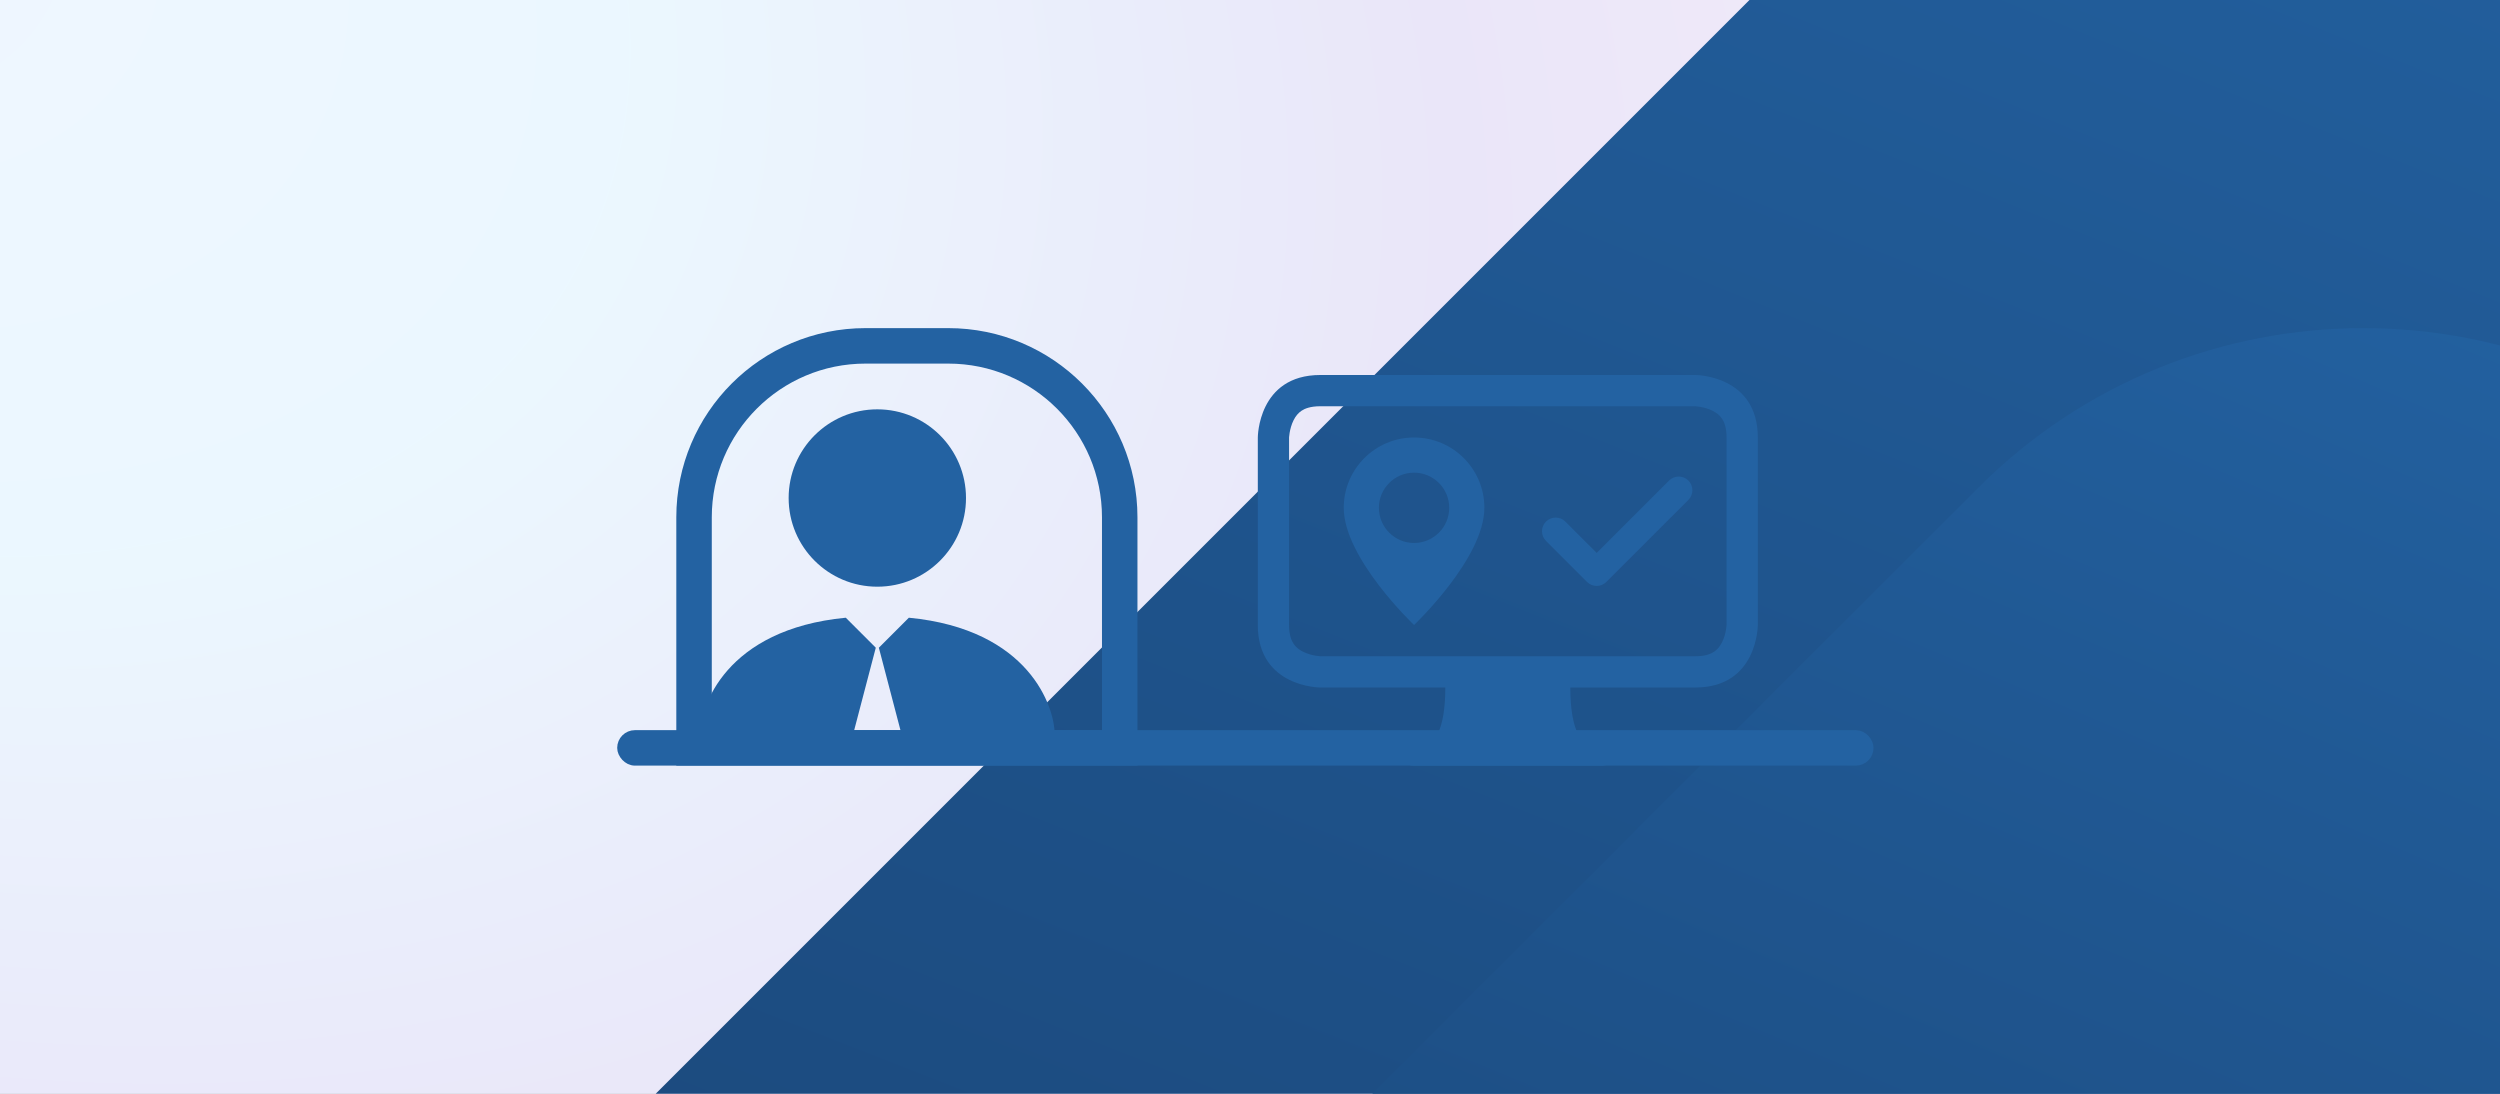 <svg width="320" height="140" viewBox="0 0 320 140" fill="none" xmlns="http://www.w3.org/2000/svg">
<rect x="0" y="0" width="320" height="140" fill="#808080" stroke="none"/>
<g clip-path="url(#clip0_36031_119746)">
<rect width="320" height="140" fill="white"/>
<rect width="320" height="140" fill="url(#paint0_radial_36031_119746)" fill-opacity="0.5"/>
<g style="mix-blend-mode:overlay">
<path d="M60.212 290.282C25.263 255.332 25.263 198.668 60.212 163.718L225.718 -1.788C260.668 -36.737 317.332 -36.737 352.282 -1.788L517.788 163.718C552.737 198.668 552.737 255.332 517.788 290.282L352.282 455.788C317.332 490.737 260.668 490.737 225.718 455.788L60.212 290.282Z" fill="url(#paint1_radial_36031_119746)"/>
</g>
<g style="mix-blend-mode:overlay">
<path d="M124.404 289.76C97.198 262.555 97.198 218.445 124.404 191.24L253.24 62.404C280.445 35.199 324.555 35.199 351.76 62.404L480.596 191.24C507.801 218.445 507.801 262.555 480.596 289.76L351.76 418.596C324.555 445.801 280.445 445.801 253.24 418.596L124.404 289.76Z" fill="url(#paint2_radial_36031_119746)"/>
</g>
<path d="M112.297 75.097C118.566 75.097 123.648 70.015 123.648 63.746C123.648 57.477 118.566 52.395 112.297 52.395C106.028 52.395 100.946 57.477 100.946 63.746C100.946 70.015 106.028 75.097 112.297 75.097Z" fill="#2362A2"/>
<path d="M93.378 97.8C93.378 97.8 89.594 97.8 89.594 94.016C89.594 90.519 92.828 80.554 108.26 79.067L112.101 82.908L108.199 97.8H93.378Z" fill="#2362A2"/>
<path d="M116.395 97.8H131.216C131.216 97.8 135 97.8 135 94.016C135 90.519 131.766 80.554 116.334 79.067L112.493 82.908L116.395 97.8Z" fill="#2362A2"/>
<rect x="79.757" y="94.216" width="159.297" height="3.027" rx="1.514" fill="#2362A2" stroke="#2362A2" stroke-width="1.514"/>
<path d="M88.838 66.216C88.838 54.096 98.663 44.27 110.784 44.27H121.378C133.499 44.27 143.324 54.096 143.324 66.216V95.73H88.838V66.216Z" stroke="#2362A2" stroke-width="4.541"/>
<path d="M161 56C161 56 161 48 169 48H217C217 48 225 48 225 56V80C225 80 225 88 217 88H201C201 90.667 201.333 92.667 202 94H205C206.105 94 207 94.895 207 96C207 97.105 206.105 98 205 98H181C179.895 98 179 97.105 179 96C179 94.895 179.895 94 181 94H184C184.667 92.667 185 90.667 185 88H169C169 88 161 88 161 80V56ZM166.594 52.578C166.172 52.86 165.84 53.263 165.578 53.789C165.307 54.33 165.152 54.92 165.071 55.408C165.031 55.642 165.013 55.829 165.005 55.941C165.002 55.988 165.001 56.02 165 56.036V80C165 81.3 165.314 82.009 165.578 82.406C165.86 82.828 166.263 83.159 166.789 83.422C167.33 83.693 167.92 83.848 168.408 83.929C168.642 83.969 168.829 83.987 168.941 83.995C168.988 83.998 169.02 83.999 169.036 84H217C218.3 84 219.009 83.686 219.406 83.422C219.828 83.14 220.16 82.737 220.422 82.211C220.693 81.67 220.848 81.08 220.929 80.592C220.969 80.358 220.987 80.171 220.995 80.059C220.998 80.012 220.999 79.98 221 79.964V56C221 54.7 220.686 53.991 220.422 53.594C220.14 53.172 219.737 52.84 219.211 52.578C218.67 52.307 218.08 52.152 217.592 52.071C217.358 52.032 217.171 52.014 217.059 52.005C217.012 52.002 216.98 52.001 216.964 52H169C167.7 52 166.991 52.313 166.594 52.578Z" fill="#2362A2"/>
<path d="M181 80C181 80 190 71.471 190 65C190 60.029 185.971 56 181 56C176.029 56 172 60.029 172 65C172 71.471 181 80 181 80ZM181 69.5C178.515 69.5 176.5 67.485 176.5 65C176.5 62.515 178.515 60.5 181 60.5C183.485 60.5 185.5 62.515 185.5 65C185.5 67.485 183.485 69.5 181 69.5Z" fill="#2362A2"/>
<path d="M216.112 61.513C216.796 62.196 216.796 63.304 216.112 63.987L205.612 74.487C205.284 74.816 204.839 75 204.375 75C203.911 75 203.466 74.816 203.138 74.487L197.888 69.237C197.204 68.554 197.204 67.446 197.888 66.763C198.571 66.079 199.679 66.079 200.362 66.763L204.375 70.775L213.638 61.513C214.321 60.829 215.429 60.829 216.112 61.513Z" fill="#2362A2"/>
</g>
<defs>
<radialGradient id="paint0_radial_36031_119746" cx="0" cy="0" r="1" gradientUnits="userSpaceOnUse" gradientTransform="translate(-26.829 -11.2) rotate(23.651) scale(441.47 315.257)">
<stop stop-color="#E1EEFF"/>
<stop offset="0.253" stop-color="#D8F1FF"/>
<stop offset="0.499" stop-color="#D6CEF3"/>
<stop offset="0.931" stop-color="#FFE6F7"/>
</radialGradient>
<radialGradient id="paint1_radial_36031_119746" cx="0" cy="0" r="1" gradientUnits="userSpaceOnUse" gradientTransform="translate(195.686 573.021) rotate(-66.802) scale(623.095 3123.12)">
<stop offset="0.171" stop-color="#15355E"/>
<stop offset="1" stop-color="#2362A2"/>
</radialGradient>
<radialGradient id="paint2_radial_36031_119746" cx="0" cy="0" r="1" gradientUnits="userSpaceOnUse" gradientTransform="translate(229.861 509.853) rotate(-66.802) scale(485.037 2431.14)">
<stop offset="0.171" stop-color="#15355E"/>
<stop offset="1" stop-color="#2362A2"/>
</radialGradient>
<clipPath id="clip0_36031_119746">
<rect width="320" height="140" fill="white"/>
</clipPath>
</defs>
</svg>
